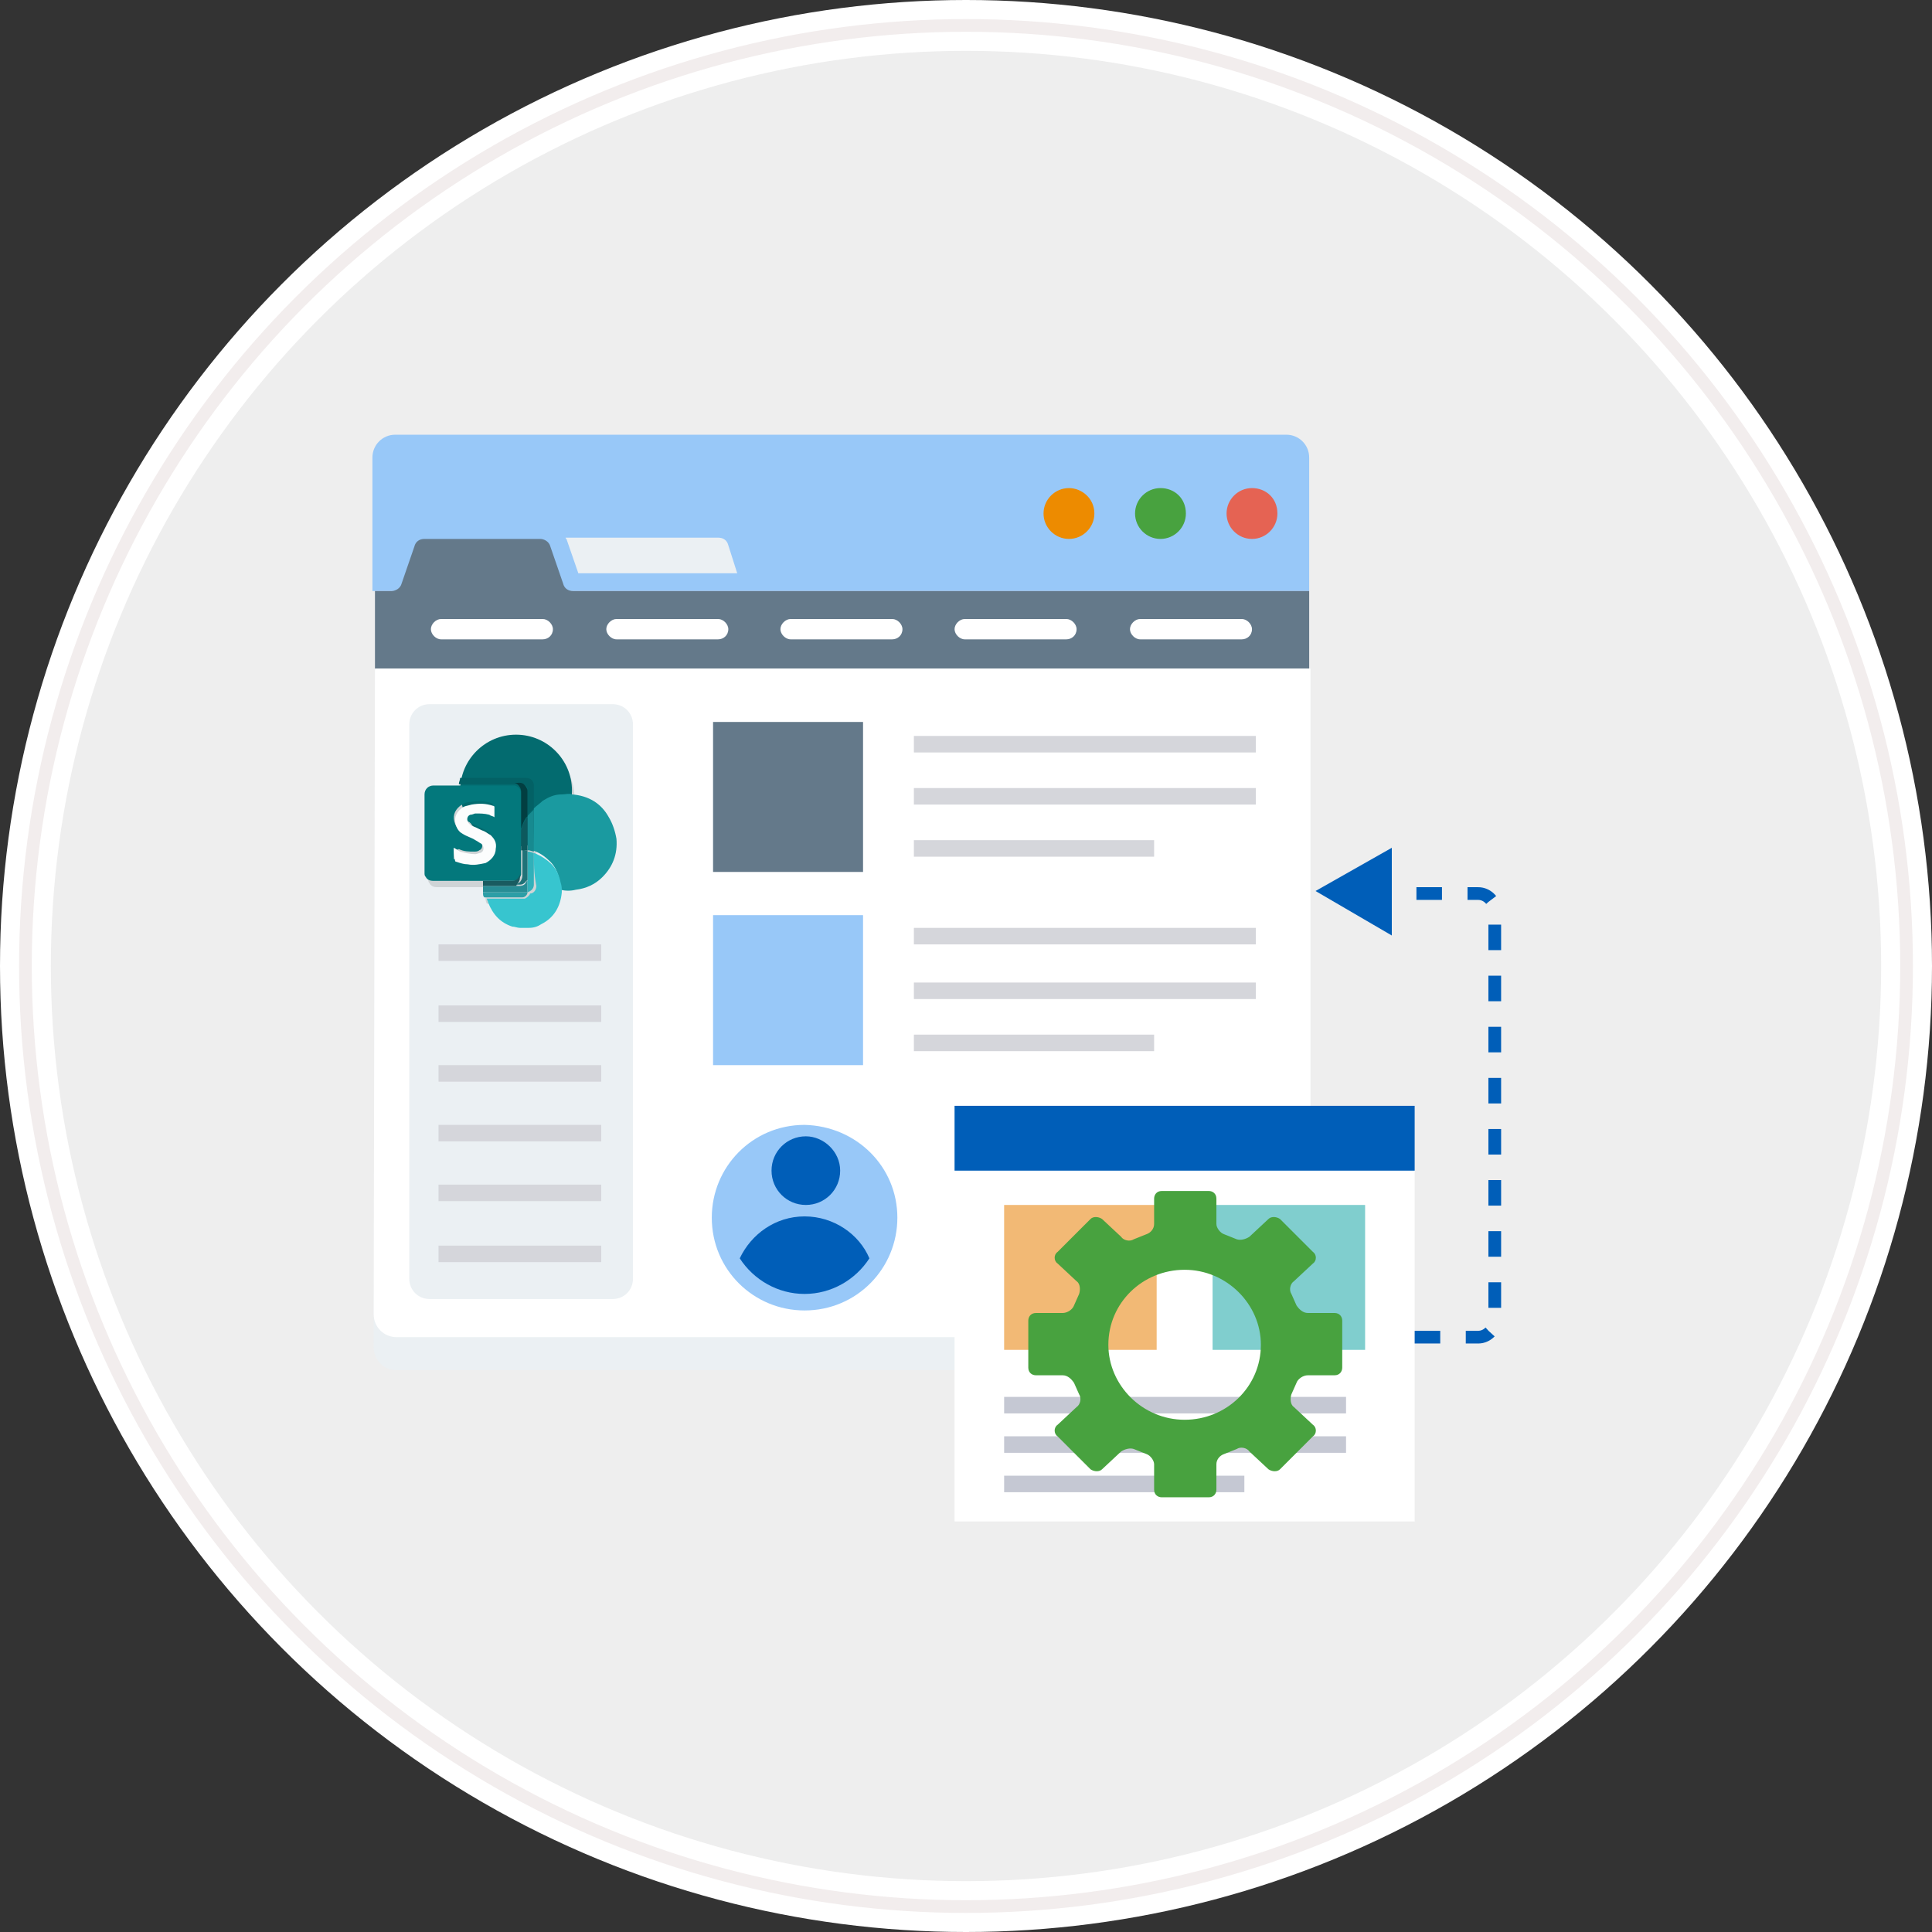 <?xml version="1.0" encoding="utf-8"?>
<!-- Generator: Adobe Illustrator 22.0.1, SVG Export Plug-In . SVG Version: 6.00 Build 0)  -->
<svg version="1.1" id="Layer_1" xmlns:sketch="http://www.bohemiancoding.com/sketch/ns"
	 xmlns="http://www.w3.org/2000/svg" xmlns:xlink="http://www.w3.org/1999/xlink" x="0px" y="0px" viewBox="0 0 152 152"
	 style="enable-background:new 0 0 152 152;" xml:space="preserve">
<rect x="0" y="0" width="152" height="152" fill="#333333" stroke="none"/>
<style type="text/css">
	.st0{fill:#EEEEEE;stroke:#FFFFFF;stroke-width:4;}
	.st1{fill:none;stroke:#F2EDED;}
	.st2{fill:#ACB3BA;}
	.st3{fill:#34495E;}
	.st4{fill:#FFFFFF;}
	.st5{fill:#5D6D7E;}
	.st6{fill:#005EB8;}
	.st7{fill:#F2F2F2;}
	.st8{fill:#98C8F8;}
	.st9{fill:#48A23F;}
	.st10{fill:#ED8B00;}
	.st11{fill:#EEEEEE;}
	.st12{fill:none;stroke:#FFFFFF;stroke-width:2;stroke-miterlimit:10;}
	.st13{fill:#E56353;}
	.st14{fill:#EBF0F3;}
	.st15{fill:#64798A;}
	.st16{fill:#D5D6DB;}
	.st17{opacity:0.12;}
	.st18{fill:#036B6F;}
	.st19{fill:#1A9AA0;}
	.st20{fill:#37C5CF;}
	.st21{fill:#03787C;}
	.st22{fill:#036165;}
	.st23{fill:#278D95;}
	.st24{fill:#2C9EA6;}
	.st25{fill:#195B60;}
	.st26{fill:#31B1BA;}
	.st27{fill:#178A90;}
	.st28{fill:#FCFDFD;}
	.st29{fill:#023E41;}
	.st30{fill:#1F7278;}
	.st31{fill:#0D595D;}
	.st32{fill:#F2B975;}
	.st33{fill:#80CECE;}
	.st34{fill:#C5C8D3;}
	.st35{fill:none;stroke:#005EB8;stroke-miterlimit:10;stroke-dasharray:2.01,2.01;}
	.st36{fill:#F6C358;}
	.st37{fill:#D15241;}
	.st38{fill:#045BA3;}
	.st39{fill:#178E8E;}
	.st40{fill:#3A556A;}
	.st41{fill:#F9A33D;}
	.st42{fill:#005EB8;stroke:#FFFFFF;stroke-miterlimit:10;}
	.st43{fill:none;stroke:#FFFFFF;stroke-miterlimit:10;}
	.st44{fill:#8196A3;}
	.st45{fill:#D9E3E8;}
	.st46{fill:#B1B6C9;}
	.st47{fill:#27A2DB;}
	.st48{fill:#FCD462;}
	.st49{fill:none;stroke:#005EB8;stroke-miterlimit:10;}
</style>
<g id="Oval-1_3_">
	<g sketch:type="MSShapeGroup">
		<circle id="path-1_7_" class="st0" cx="76" cy="76" r="74"/>
	</g>
	<g>
		<circle id="path-1_6_" class="st1" cx="76" cy="76" r="74"/>
	</g>
</g>
<g>
	<g>
		<g>
			<path class="st8" d="M101.2,34.2H31.1c-1,0-1.8,0.8-1.8,1.8v10.5H103V36C103,35,102.2,34.2,101.2,34.2L101.2,34.2z"/>
			<path class="st10" d="M86.1,40.4c0,1.1-0.9,2-2,2s-2-0.9-2-2s0.9-2,2-2C85.1,38.4,86.1,39.2,86.1,40.4L86.1,40.4z"/>
			<path class="st9" d="M93.3,40.4c0,1.1-0.9,2-2,2s-2-0.9-2-2s0.9-2,2-2S93.3,39.2,93.3,40.4L93.3,40.4z"/>
			<path class="st13" d="M100.5,40.4c0,1.1-0.9,2-2,2s-2-0.9-2-2s0.9-2,2-2S100.5,39.2,100.5,40.4L100.5,40.4z"/>
			<path class="st14" d="M45.5,45.1H58l-0.7-2.2c-0.1-0.4-0.4-0.6-0.8-0.6h-12c0,0.1,0.1,0.1,0.1,0.2L45.5,45.1z"/>
			<path class="st15" d="M103,46.5H45.1c-0.4,0-0.7-0.2-0.8-0.6l-1-2.9c-0.1-0.4-0.5-0.6-0.8-0.6h-9.1c-0.4,0-0.7,0.2-0.8,0.6
				l-1,2.9c-0.1,0.4-0.5,0.6-0.8,0.6h-1.3v6.2H103L103,46.5L103,46.5z"/>
			<path class="st14" d="M29.4,106c0,1,0.8,1.8,1.8,1.8h70.1c1,0,1.8-0.8,1.8-1.8V52.6H29.5L29.4,106L29.4,106z"/>
			<path class="st4" d="M29.4,103.4c0,1,0.8,1.8,1.8,1.8h70.1c1,0,1.8-0.8,1.8-1.8V52.6H29.5L29.4,103.4L29.4,103.4z"/>
			<path class="st4" d="M42.7,50.3h-8c-0.4,0-0.8-0.4-0.8-0.8s0.4-0.8,0.8-0.8h8c0.4,0,0.8,0.4,0.8,0.8C43.5,50,43.1,50.3,42.7,50.3
				L42.7,50.3z"/>
			<path class="st4" d="M56.5,50.3h-8c-0.4,0-0.8-0.4-0.8-0.8s0.4-0.8,0.8-0.8h8c0.4,0,0.8,0.4,0.8,0.8C57.3,50,56.9,50.3,56.5,50.3
				L56.5,50.3z"/>
			<path class="st4" d="M70.2,50.3h-8c-0.4,0-0.8-0.4-0.8-0.8s0.4-0.8,0.8-0.8h8c0.4,0,0.8,0.4,0.8,0.8C71,50,70.6,50.3,70.2,50.3
				L70.2,50.3z"/>
			<path class="st4" d="M83.9,50.3h-8c-0.4,0-0.8-0.4-0.8-0.8s0.4-0.8,0.8-0.8h8c0.4,0,0.8,0.4,0.8,0.8C84.7,50,84.3,50.3,83.9,50.3
				L83.9,50.3z"/>
			<path class="st4" d="M97.7,50.3h-8c-0.4,0-0.8-0.4-0.8-0.8s0.4-0.8,0.8-0.8h8c0.4,0,0.8,0.4,0.8,0.8C98.5,50,98.1,50.3,97.7,50.3
				L97.7,50.3z"/>
			<path class="st14" d="M48.2,55.4H33.8c-0.9,0-1.6,0.7-1.6,1.6v43.6c0,0.9,0.7,1.6,1.6,1.6h14.4c0.9,0,1.6-0.7,1.6-1.6V57
				C49.8,56.1,49.1,55.4,48.2,55.4L48.2,55.4z"/>
			<rect x="34.5" y="74.3" class="st16" width="12.8" height="1.3"/>
			<rect x="34.5" y="79.1" class="st16" width="12.8" height="1.3"/>
			<rect x="34.5" y="83.8" class="st16" width="12.8" height="1.3"/>
			<rect x="34.5" y="88.5" class="st16" width="12.8" height="1.3"/>
			<rect x="34.5" y="93.2" class="st16" width="12.8" height="1.3"/>
			<rect x="34.5" y="98" class="st16" width="12.8" height="1.3"/>
			<rect x="56.1" y="56.8" class="st15" width="11.8" height="11.8"/>
			<rect x="56.1" y="72" class="st8" width="11.8" height="11.8"/>
			<path class="st9" d="M98.1,95.8c0,4-3.2,7.3-7.3,7.3c-4,0-7.3-3.2-7.3-7.3c0-4,3.2-7.3,7.3-7.3C94.8,88.6,98.1,91.8,98.1,95.8
				L98.1,95.8z"/>
			<path class="st14" d="M93.5,92.1c0,1.5-1.2,2.7-2.7,2.7s-2.7-1.2-2.7-2.7s1.2-2.7,2.7-2.7S93.5,90.6,93.5,92.1L93.5,92.1z"/>
			<path class="st14" d="M90.8,101.8c2.1,0,4-1.1,5.1-2.8c-0.8-1.9-2.8-3.3-5.1-3.3s-4.2,1.4-5.1,3.3
				C86.8,100.7,88.7,101.8,90.8,101.8L90.8,101.8z"/>
			<path class="st8" d="M70.6,95.8c0,4-3.2,7.3-7.3,7.3c-4,0-7.3-3.2-7.3-7.3c0-4,3.2-7.3,7.3-7.3C67.4,88.6,70.6,91.8,70.6,95.8
				L70.6,95.8z"/>
			<path class="st6" d="M66.1,92.1c0,1.5-1.2,2.7-2.7,2.7s-2.7-1.2-2.7-2.7s1.2-2.7,2.7-2.7C64.8,89.4,66.1,90.6,66.1,92.1
				L66.1,92.1z"/>
			<path class="st6" d="M63.3,101.8c2.1,0,4-1.1,5.1-2.8c-0.8-1.9-2.8-3.3-5.1-3.3s-4.2,1.4-5.1,3.3
				C59.3,100.7,61.2,101.8,63.3,101.8L63.3,101.8z"/>
			<rect x="71.9" y="57.9" class="st16" width="26.9" height="1.3"/>
			<rect x="71.9" y="62" class="st16" width="26.9" height="1.3"/>
			<rect x="71.9" y="66.1" class="st16" width="18.9" height="1.3"/>
			<rect x="71.9" y="73" class="st16" width="26.9" height="1.3"/>
			<rect x="71.9" y="77.3" class="st16" width="26.9" height="1.3"/>
			<rect x="71.9" y="81.4" class="st16" width="18.9" height="1.3"/>
			<g>
				<g class="st17">
					<circle cx="40.8" cy="62.8" r="4.4"/>
					<path d="M38.3,69.8c-1.3,0-2.6,0-3.9,0c-0.3,0-0.5-0.1-0.6-0.3c-0.1-0.1-0.1-0.2-0.1-0.3c0-1,0-1.9,0-2.9c0-1.1,0-2.2,0-3.3
						c0-0.4,0.3-0.7,0.7-0.7c0.7,0,1.3,0,2,0c1.5,0,2.9,0,4.4,0c0.3,0.1,0.5,0.3,0.5,0.7c0,1,0,2,0,3c0,0.5,0,1,0,1.5
						c0,0.6,0,1.2,0,1.8c-0.1,0.4-0.4,0.5-0.6,0.5C39.8,69.8,39.1,69.8,38.3,69.8z M35.9,67.2c0,0.3,0,0.5,0,0.8
						c0,0.1,0,0.1,0.1,0.1c0.3,0.1,0.6,0.2,0.9,0.2c0.5,0,0.9,0,1.4-0.1c0.5-0.2,0.8-0.6,0.8-1.1c0-0.4-0.1-0.8-0.4-1.1
						c-0.2-0.1-0.3-0.2-0.5-0.3c-0.3-0.1-0.6-0.3-0.9-0.4c-0.1-0.1-0.2-0.1-0.3-0.2c-0.2-0.2-0.1-0.5,0.1-0.7
						c0.1-0.1,0.2-0.1,0.4-0.1c0.4-0.1,0.7,0,1.1,0.1c0.1,0,0.3,0.1,0.4,0.2c0-0.3,0-0.5,0-0.8c0,0,0,0-0.1-0.1
						c-0.6-0.2-1.1-0.2-1.7-0.1c-0.3,0-0.5,0.1-0.8,0.3c-0.5,0.4-0.6,0.9-0.4,1.4c0.1,0.3,0.3,0.5,0.5,0.6c0.3,0.2,0.7,0.3,1,0.5
						c0.2,0.1,0.4,0.2,0.5,0.3c0.2,0.2,0.2,0.6-0.1,0.7c-0.1,0.1-0.3,0.1-0.4,0.1c-0.4,0-0.8,0-1.2-0.2
						C36.2,67.4,36.1,67.4,35.9,67.2z"/>
					<path d="M40.7,62.2c-1.5,0-2.9,0-4.4,0c0-0.2,0.1-0.3,0.1-0.5c1.7,0,3.4,0,5.2,0c0.4,0,0.6,0.3,0.6,0.6c0,0.6,0,1.2,0,1.8l0,0
						c-0.1,0.1-0.2,0.2-0.3,0.3s-0.1,0.2-0.2,0.2v-0.1c0-0.6,0-1.2,0-1.8c0-0.2,0-0.3-0.2-0.4C41.3,62.1,41,62.2,40.7,62.2z"/>
					<path d="M41.7,70.7L41.7,70.7c-1.2,0-2.3,0-3.5,0c0-0.2,0-0.3,0-0.5h0.1c0.8,0,1.5,0,2.3,0c0.1,0,0.1,0,0.2,0s0.2,0,0.3,0
						c0.2,0,0.4-0.1,0.5-0.3c0,0,0-0.1,0.1-0.1l0,0C41.7,70.1,41.8,70.4,41.7,70.7z"/>
					<path d="M38.2,70.7c1.2,0,2.3,0,3.5,0c0,0.2-0.2,0.4-0.4,0.4c-0.1,0-0.2,0-0.3,0c-0.9,0-1.7,0-2.6,0h-0.1
						C38.3,71.1,38.2,70.9,38.2,70.7z"/>
					<path d="M40.8,70.3c-0.1,0-0.1,0-0.2,0c-0.8,0-1.5,0-2.3,0h-0.1c0-0.1,0-0.2,0-0.3v-0.1c0.8,0,1.6,0,2.3,0
						c0.3,0,0.5-0.2,0.6-0.5c0,0.1,0,0.2,0,0.3c0,0.2-0.1,0.3-0.2,0.5C41,70.2,40.9,70.2,40.8,70.3z"/>
					<path d="M41.7,70.7c0-0.3,0-0.6,0-0.9l0,0c0-0.1,0-0.1,0-0.2c0-0.7,0-1.4,0-2.1h0.1c0.1,0,0.3,0.1,0.4,0.1l0,0
						c0,0.8,0,1.7,0,2.5C42.2,70.4,42,70.7,41.7,70.7z"/>
					<path d="M42.2,67.6c-0.1,0-0.3-0.1-0.4-0.1h-0.1l0,0c0-0.8,0-1.7,0-2.5c0,0,0,0,0-0.1c0,0,0,0,0-0.1c0.1-0.1,0.1-0.1,0.2-0.2
						c0.1-0.1,0.2-0.2,0.3-0.3c0,0,0,0,0,0.1C42.2,65.3,42.2,66.5,42.2,67.6z"/>
					<path d="M35.9,67.2c0.2,0.1,0.3,0.2,0.5,0.3c0.4,0.1,0.8,0.2,1.2,0.2c0.1,0,0.3-0.1,0.4-0.1c0.3-0.1,0.3-0.5,0.1-0.7
						c-0.2-0.1-0.3-0.2-0.5-0.3c-0.3-0.2-0.7-0.3-1-0.5c-0.2-0.1-0.4-0.3-0.5-0.6c-0.2-0.5-0.1-1,0.4-1.4c0.2-0.2,0.5-0.2,0.8-0.3
						c0.6-0.1,1.1-0.1,1.7,0.1c0,0,0.1,0,0.1,0.1c0,0.3,0,0.5,0,0.8c-0.1-0.1-0.3-0.1-0.4-0.2c-0.4-0.1-0.7-0.1-1.1-0.1
						c-0.1,0-0.2,0.1-0.4,0.1c-0.3,0.1-0.3,0.5-0.1,0.7c0.1,0.1,0.2,0.2,0.3,0.2c0.3,0.1,0.6,0.3,0.9,0.4c0.2,0.1,0.3,0.2,0.5,0.3
						c0.3,0.3,0.5,0.6,0.4,1.1c0,0.5-0.4,0.9-0.8,1.1c-0.5,0.1-0.9,0.2-1.4,0.1c-0.3,0-0.6-0.1-0.9-0.2c-0.1,0-0.1-0.1-0.1-0.1
						C35.9,67.8,35.9,67.5,35.9,67.2z"/>
					<path d="M41.7,64.7C41.7,64.8,41.7,64.8,41.7,64.7c0,0.1-0.1,0.1-0.1,0.1c-0.2,0.3-0.3,0.6-0.4,0.9v0.1c0-1,0-2,0-3
						c0-0.3-0.2-0.6-0.5-0.7c0.3,0,0.6-0.1,0.8,0.2c0.1,0.1,0.2,0.3,0.2,0.4c0,0.6,0,1.2,0,1.8C41.7,64.7,41.7,64.7,41.7,64.7z"/>
					<path d="M41.7,67.5L41.7,67.5c0,0.7,0,1.4,0,2.1c0,0.1,0,0.1,0,0.2c0,0,0,0.1-0.1,0.1c-0.1,0.2-0.3,0.3-0.5,0.3
						c-0.1,0-0.2,0-0.3,0c0.1-0.1,0.2-0.1,0.3-0.2c0.1-0.1,0.2-0.3,0.2-0.5c0-0.1,0-0.2,0-0.3c0-0.6,0-1.2,0-1.8
						C41.4,67.5,41.6,67.5,41.7,67.5z"/>
					<path d="M41.7,67.5c-0.2,0-0.3,0-0.5,0c0-0.5,0-1,0-1.5c0,0,0,0,0-0.1c0.1-0.3,0.2-0.6,0.4-0.9c0,0,0-0.1,0.1-0.1
						c0,0,0,0,0,0.1C41.7,65.7,41.7,66.6,41.7,67.5z"/>
				</g>
				<g>
					<circle class="st18" cx="40.6" cy="62.2" r="4.4"/>
					<path class="st19" d="M42,63.6c0.2-0.2,0.5-0.4,0.7-0.6c0.5-0.3,0.9-0.5,1.5-0.5c0.3,0,0.6-0.1,0.8,0c1.3,0.1,2.3,0.7,2.9,1.8
						c0.3,0.5,0.5,1.1,0.6,1.7c0.1,1.2-0.3,2.2-1.1,3c-0.6,0.6-1.3,0.9-2.1,1c-0.4,0.1-0.8,0.1-1.2,0l0,0c0-0.3,0-0.5-0.1-0.8
						c-0.1-0.5-0.3-1-0.7-1.4c-0.4-0.4-0.8-0.7-1.4-0.9l0,0C42,65.9,42,64.8,42,63.6C42,63.7,42,63.7,42,63.6
						C42,63.7,42,63.7,42,63.6z"/>
					<path class="st20" d="M42,67.1c0.5,0.2,1,0.5,1.4,0.9s0.6,0.9,0.7,1.4c0.1,0.3,0.1,0.5,0.1,0.8c-0.1,1.1-0.6,2-1.6,2.5
						c-0.3,0.2-0.6,0.3-1,0.3l0,0c-0.2,0-0.5,0-0.7,0s-0.4-0.1-0.6-0.1c-0.9-0.3-1.5-0.9-1.9-1.9c0-0.1-0.1-0.2-0.1-0.3h0.1
						c0.9,0,1.7,0,2.6,0c0.1,0,0.2,0,0.3,0c0.2-0.1,0.4-0.3,0.4-0.4l0,0c0.3,0,0.5-0.3,0.5-0.6C42,68.7,42,67.9,42,67.1z"/>
					<path class="st21" d="M38,69.3c-1.3,0-2.6,0-3.9,0c-0.3,0-0.5-0.1-0.6-0.3c-0.1-0.1-0.1-0.2-0.1-0.3c0-1,0-1.9,0-2.9
						c0-1.1,0-2.2,0-3.3c0-0.4,0.3-0.7,0.7-0.7c0.7,0,1.3,0,2,0c1.5,0,2.9,0,4.4,0c0.3,0.1,0.5,0.3,0.5,0.7c0,1,0,2,0,3
						c0,0.5,0,1,0,1.5c0,0.6,0,1.2,0,1.8c-0.1,0.4-0.4,0.5-0.6,0.5C39.6,69.3,38.8,69.3,38,69.3z M35.7,66.7c0,0.3,0,0.5,0,0.8
						c0,0.1,0,0.1,0.1,0.1c0.3,0.1,0.6,0.2,0.9,0.2c0.5,0,0.9,0,1.4-0.1c0.5-0.2,0.8-0.6,0.8-1.1c0-0.4-0.1-0.8-0.4-1.1
						c-0.2-0.1-0.3-0.2-0.5-0.3c-0.3-0.1-0.6-0.3-0.9-0.4c-0.1-0.1-0.2-0.1-0.3-0.2c-0.2-0.2-0.1-0.5,0.1-0.7
						c0.1-0.1,0.2-0.1,0.4-0.1c0.4-0.1,0.7,0,1.1,0.1c0.1,0,0.3,0.1,0.4,0.2c0-0.3,0-0.5,0-0.8c0,0,0,0-0.1-0.1
						C38.1,63,37.6,63,37,63.1c-0.3,0-0.5,0.1-0.8,0.3c-0.5,0.4-0.6,0.9-0.4,1.4c0.1,0.3,0.3,0.5,0.5,0.6c0.3,0.2,0.7,0.3,1,0.5
						c0.2,0.1,0.4,0.2,0.5,0.3c0.2,0.2,0.2,0.6-0.1,0.7C37.6,67,37.4,67,37.3,67c-0.4,0-0.8,0-1.2-0.2C36,66.9,35.8,66.8,35.7,66.7z
						"/>
					<path class="st22" d="M40.5,61.7c-1.5,0-2.9,0-4.4,0c0-0.2,0.1-0.3,0.1-0.5c1.7,0,3.4,0,5.2,0c0.4,0,0.6,0.3,0.6,0.6
						c0,0.6,0,1.2,0,1.8l0,0c-0.1,0.1-0.2,0.2-0.3,0.3c-0.1,0.1-0.1,0.2-0.2,0.2V64c0-0.6,0-1.2,0-1.8c0-0.2,0-0.3-0.2-0.4
						C41.1,61.6,40.8,61.6,40.5,61.7z"/>
					<path class="st23" d="M41.5,70.2L41.5,70.2c-1.2,0-2.3,0-3.5,0c0-0.2,0-0.3,0-0.5h0.1c0.8,0,1.5,0,2.3,0c0.1,0,0.1,0,0.2,0
						s0.2,0,0.3,0c0.2,0,0.4-0.1,0.5-0.3c0,0,0-0.1,0.1-0.1l0,0C41.5,69.6,41.5,69.9,41.5,70.2z"/>
					<path class="st24" d="M38,70.2c1.2,0,2.3,0,3.5,0c0,0.2-0.2,0.4-0.4,0.4c-0.1,0-0.2,0-0.3,0c-0.9,0-1.7,0-2.6,0h-0.1
						C38,70.5,38,70.4,38,70.2z"/>
					<path class="st25" d="M40.6,69.7c-0.1,0-0.1,0-0.2,0c-0.8,0-1.5,0-2.3,0H38c0-0.1,0-0.2,0-0.3v-0.1c0.8,0,1.6,0,2.3,0
						c0.3,0,0.5-0.2,0.6-0.5c0,0.1,0,0.2,0,0.3C40.9,69.3,40.8,69.4,40.6,69.7C40.8,69.6,40.7,69.7,40.6,69.7z"/>
					<path class="st26" d="M41.5,70.2c0-0.3,0-0.6,0-0.9l0,0c0-0.1,0-0.1,0-0.2c0-0.7,0-1.4,0-2.1h0.1c0.1,0,0.3,0.1,0.4,0.1l0,0
						c0,0.8,0,1.7,0,2.5C42,69.9,41.8,70.1,41.5,70.2z"/>
					<path class="st27" d="M42,67c-0.1,0-0.3-0.1-0.4-0.1h-0.1l0,0c0-0.8,0-1.7,0-2.5c0,0,0,0,0-0.1c0,0,0,0,0-0.1
						c0.1-0.1,0.1-0.1,0.2-0.2c0.1-0.1,0.2-0.2,0.3-0.3c0,0,0,0,0,0.1C42,64.8,42,65.9,42,67z"/>
					<path class="st28" d="M35.7,66.7c0.2,0.1,0.3,0.2,0.5,0.3c0.4,0.1,0.8,0.2,1.2,0.2c0.1,0,0.3-0.1,0.4-0.1
						c0.3-0.1,0.3-0.5,0.1-0.7c-0.2-0.1-0.3-0.2-0.5-0.3c-0.3-0.2-0.7-0.3-1-0.5c-0.2-0.1-0.4-0.3-0.5-0.6c-0.2-0.5-0.1-1,0.4-1.4
						c0.2-0.2,0.5-0.2,0.8-0.3c0.6-0.1,1.1-0.1,1.7,0.1c0,0,0.1,0,0.1,0.1c0,0.3,0,0.5,0,0.8c-0.1-0.1-0.3-0.1-0.4-0.2
						C38.1,64,37.8,64,37.4,64c-0.1,0-0.2,0.1-0.4,0.1c-0.3,0.1-0.3,0.5-0.1,0.7c0.1,0.1,0.2,0.2,0.3,0.2c0.3,0.1,0.6,0.3,0.9,0.4
						c0.2,0.1,0.3,0.2,0.5,0.3c0.3,0.3,0.5,0.6,0.4,1.1c0,0.5-0.4,0.9-0.8,1.1c-0.5,0.1-0.9,0.2-1.4,0.1c-0.3,0-0.6-0.1-0.9-0.2
						c-0.1,0-0.1-0.1-0.1-0.1C35.7,67.2,35.7,67,35.7,66.7z"/>
					<path class="st29" d="M41.5,64.2C41.5,64.2,41.5,64.3,41.5,64.2c0,0.1-0.1,0.1-0.1,0.1c-0.2,0.3-0.3,0.6-0.4,0.9v0.1
						c0-1,0-2,0-3c0-0.3-0.2-0.6-0.5-0.7c0.3,0,0.6-0.1,0.8,0.2c0.1,0.1,0.2,0.3,0.2,0.4c0,0.6,0,1.2,0,1.8
						C41.5,64.1,41.5,64.2,41.5,64.2z"/>
					<path class="st30" d="M41.5,66.9L41.5,66.9c0,0.7,0,1.4,0,2.1c0,0.1,0,0.1,0,0.2c0,0,0,0.1-0.1,0.1c-0.1,0.2-0.3,0.3-0.5,0.3
						c-0.1,0-0.2,0-0.3,0c0.1-0.1,0.2-0.1,0.3-0.2c0.1-0.1,0.2-0.3,0.2-0.5c0-0.1,0-0.2,0-0.3c0-0.6,0-1.2,0-1.8
						C41.2,66.9,41.3,66.9,41.5,66.9z"/>
					<path class="st31" d="M41.5,66.9c-0.2,0-0.3,0-0.5,0c0-0.5,0-1,0-1.5c0,0,0,0,0-0.1c0.1-0.3,0.2-0.6,0.4-0.9c0,0,0-0.1,0.1-0.1
						c0,0,0,0,0,0.1C41.5,65.2,41.5,66,41.5,66.9z"/>
				</g>
			</g>
		</g>
		<rect x="75.1" y="87" class="st4" width="36.2" height="32.7"/>
		<rect x="75.1" y="87" class="st6" width="36.2" height="5.1"/>
		<rect x="79" y="94.8" class="st32" width="12" height="11.4"/>
		<rect x="95.4" y="94.8" class="st33" width="12" height="11.4"/>
		<rect x="79" y="109.9" class="st34" width="26.9" height="1.3"/>
		<rect x="79" y="113" class="st34" width="26.9" height="1.3"/>
		<rect x="79" y="116.1" class="st34" width="18.9" height="1.3"/>
		<path class="st9" d="M105,103.3h-2.1c-0.4,0-0.7-0.3-0.9-0.6l-0.4-0.9c-0.2-0.3-0.1-0.8,0.2-1l1.5-1.4c0.3-0.2,0.3-0.7,0-0.9
			l-2.6-2.6c-0.3-0.2-0.7-0.2-0.9,0l-1.5,1.4c-0.3,0.2-0.7,0.3-1,0.2l-1-0.4c-0.3-0.1-0.6-0.5-0.6-0.8v-2c0-0.4-0.3-0.6-0.6-0.6
			h-3.7c-0.4,0-0.6,0.3-0.6,0.6v2c0,0.4-0.3,0.7-0.6,0.8l-1,0.4c-0.3,0.2-0.8,0.1-1-0.2l-1.5-1.4c-0.3-0.2-0.7-0.2-0.9,0l-2.6,2.6
			c-0.3,0.2-0.3,0.7,0,0.9l1.5,1.4c0.3,0.2,0.3,0.7,0.2,1l-0.4,0.9c-0.1,0.3-0.5,0.6-0.9,0.6h-2.1c-0.4,0-0.6,0.3-0.6,0.6v3.7
			c0,0.4,0.3,0.6,0.6,0.6h2.1c0.4,0,0.7,0.3,0.9,0.6l0.4,0.9c0.2,0.3,0.1,0.8-0.2,1l-1.5,1.4c-0.3,0.2-0.3,0.7,0,0.9l2.6,2.6
			c0.3,0.2,0.7,0.2,0.9,0l1.5-1.4c0.3-0.2,0.7-0.3,1-0.2l1,0.4c0.3,0.1,0.6,0.5,0.6,0.8v2c0,0.4,0.3,0.6,0.6,0.6h3.7
			c0.4,0,0.6-0.3,0.6-0.6v-2c0-0.4,0.3-0.7,0.6-0.8l1-0.4c0.3-0.2,0.8-0.1,1,0.2l1.5,1.4c0.3,0.2,0.7,0.2,0.9,0l2.6-2.6
			c0.3-0.2,0.3-0.7,0-0.9l-1.5-1.4c-0.3-0.2-0.3-0.7-0.2-1l0.4-0.9c0.1-0.3,0.5-0.6,0.9-0.6h2.1c0.4,0,0.6-0.3,0.6-0.6v-3.7
			C105.6,103.6,105.4,103.3,105,103.3z M93.2,111.7c-3.3,0-6-2.7-6-5.9c0-3.3,2.7-5.9,6-5.9s6,2.7,6,5.9
			C99.2,109.1,96.5,111.7,93.2,111.7z"/>
		<path class="st35" d="M111.3,105.2h5c0.7,0,1.3-0.6,1.3-1.3V71.6c0-0.7-0.6-1.3-1.3-1.3h-9.5"/>
		<polygon class="st6" points="109.5,73.6 103.5,70.1 109.5,66.7 		"/>
	</g>
</g>
</svg>
